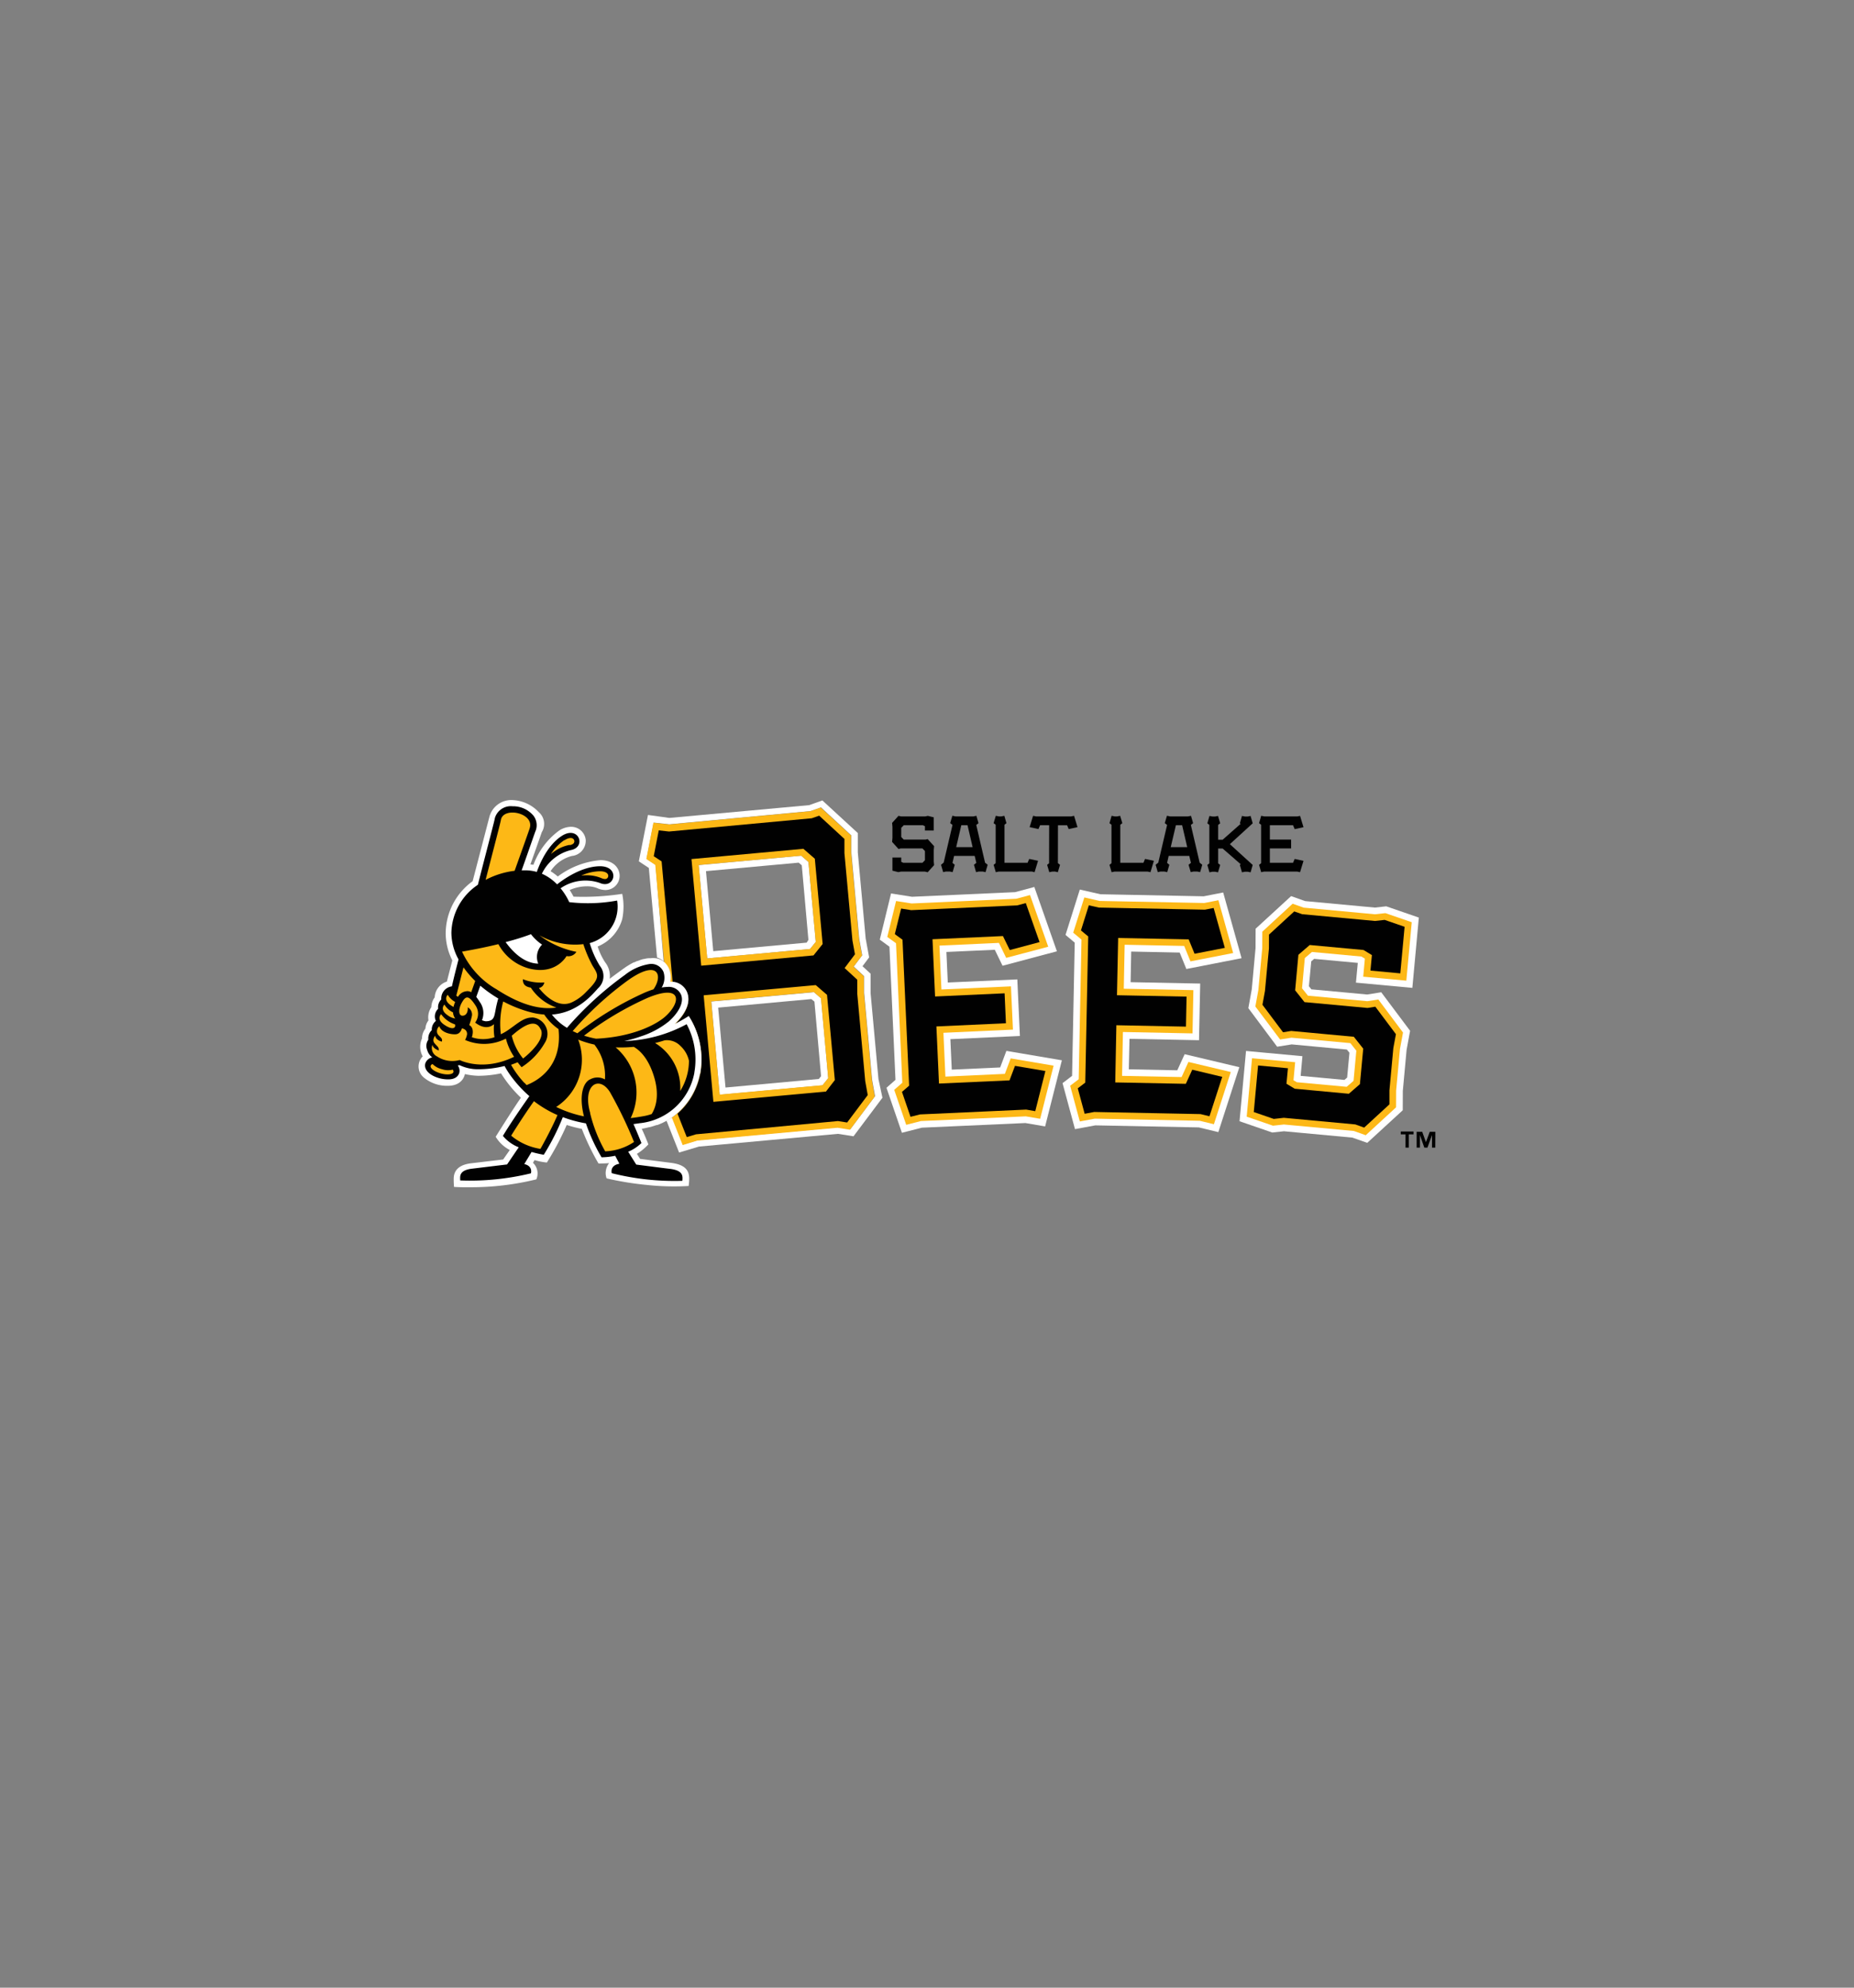 <svg id="Layer_1" data-name="Layer 1" xmlns="http://www.w3.org/2000/svg" viewBox="0 0 280 300"><rect x="0" y="0" width="280" height="300" fill="#808080" stroke="none"/><defs><style>.cls-1{fill:#fff;}.cls-2{fill:#fdb816;}.cls-3{fill:#010101;}</style></defs><title>salt lake bees logo</title><polygon class="cls-1" points="204.25 171.7 193.91 170.74 192.14 170.93 187.2 169.23 188.18 158.62 196.7 159.41 196.43 162.38 203.04 162.99 203.45 162.64 203.8 158.89 203.41 158.41 195.08 157.63 192.88 157.98 188.53 152.16 189.05 149.3 189.62 143.08 189.63 140.17 194.99 135.25 197.1 136 207.64 136.98 209.35 136.79 214.28 138.49 213.3 149.1 204.78 148.31 205.06 145.33 198.47 144.72 198.03 145.1 197.68 148.85 198.05 149.32 206.48 150.1 208.6 149.76 212.96 155.58 212.43 158.46 211.86 164.66 211.85 167.57 206.49 172.49 204.25 171.7"/><polygon class="cls-2" points="204.47 170.7 193.9 169.72 192.25 169.9 188.28 168.54 189.09 159.72 195.6 160.32 195.35 163.04 195.85 163.34 203.38 164.03 204.42 163.13 204.84 158.58 203.94 157.44 195.04 156.62 193.33 156.89 189.59 151.91 190.04 149.44 190.63 143.13 190.64 140.62 195.22 136.4 196.88 136.99 207.65 137.99 209.23 137.82 213.21 139.19 212.39 148.01 205.88 147.41 206.13 144.69 205.6 144.37 198.14 143.68 197.06 144.6 196.64 149.16 197.53 150.28 206.51 151.11 208.16 150.85 211.89 155.84 211.43 158.32 210.85 164.62 210.84 167.13 206.26 171.34 204.47 170.7"/><polygon class="cls-3" points="210.43 158.18 210.82 156.09 207.71 151.94 206.54 152.13 197.01 151.25 195.6 149.47 196.09 144.11 197.8 142.63 205.92 143.38 207.19 144.15 206.97 146.49 211.48 146.91 212.13 139.88 209.12 138.84 207.66 139 196.66 137.98 195.46 137.56 191.65 141.06 191.64 143.17 191.04 149.57 190.66 151.65 193.77 155.8 195.01 155.6 204.46 156.48 205.88 158.27 205.38 163.63 203.71 165.08 195.53 164.32 194.29 163.57 194.51 161.23 190 160.81 189.35 167.84 192.37 168.88 193.89 168.71 204.69 169.71 206.02 170.19 209.84 166.68 209.84 164.57 210.43 158.18"/><polygon class="cls-1" points="133.88 164.18 135.24 162.98 134.33 142.89 132.87 141.82 134.57 134.85 137.74 135.35 153.31 134.65 156.21 133.87 159.62 143.58 151.41 145.76 150.24 143.35 142.93 143.68 143.14 148.29 153.64 147.82 154.03 156.36 143.53 156.84 143.74 161.44 151.05 161.11 151.99 158.61 160.37 160.03 157.84 170.01 154.86 169.5 139.23 170.2 136.21 170.97 133.88 164.18"/><polygon class="cls-2" points="135.05 164.49 136.27 163.42 135.32 142.36 134 141.41 135.33 135.99 137.68 136.36 153.46 135.65 155.56 135.09 158.31 142.89 151.96 144.57 150.86 142.31 141.88 142.72 142.18 149.34 152.68 148.87 152.98 155.4 142.48 155.88 142.78 162.49 151.76 162.08 152.64 159.74 159.12 160.84 157.09 168.86 154.92 168.49 139.08 169.2 136.86 169.77 135.05 164.49"/><polygon class="cls-3" points="152.46 163.06 141.81 163.54 141.42 154.92 151.92 154.44 151.72 149.92 141.22 150.4 140.83 141.76 151.47 141.28 152.5 143.39 157 142.19 154.92 136.3 153.62 136.65 137.62 137.37 136.09 137.13 135.14 140.99 136.3 141.83 137.3 163.86 136.22 164.8 137.51 168.56 138.94 168.2 154.98 167.47 156.35 167.71 157.88 161.65 153.29 160.87 152.46 163.06"/><polygon class="cls-1" points="181.06 170.16 165.42 169.85 162.35 170.42 160.47 163.48 161.91 162.38 162.31 142.27 160.92 141.11 163.08 134.26 166.2 134.97 181.79 135.28 184.73 134.7 187.51 144.62 179.17 146.25 178.16 143.77 170.84 143.62 170.75 148.24 181.26 148.45 181.08 157 170.58 156.79 170.48 161.39 177.8 161.54 178.91 159.11 187.17 161.07 184 170.87 181.06 170.16"/><polygon class="cls-2" points="181.19 169.16 165.34 168.84 163.08 169.26 161.62 163.87 162.91 162.89 163.33 141.81 162.08 140.77 163.76 135.45 166.08 135.98 181.88 136.29 184.01 135.87 186.24 143.84 179.79 145.1 178.84 142.77 169.85 142.59 169.72 149.23 180.23 149.44 180.1 155.97 169.59 155.76 169.46 162.38 178.45 162.56 179.48 160.28 185.88 161.8 183.33 169.68 181.19 169.16"/><polygon class="cls-3" points="179.09 163.58 168.43 163.37 168.6 154.74 179.11 154.95 179.2 150.42 168.69 150.21 168.87 141.57 179.52 141.78 180.41 143.95 184.98 143.06 183.29 137.04 181.97 137.3 165.96 136.98 164.44 136.64 163.25 140.43 164.35 141.34 163.9 163.4 162.77 164.26 163.81 168.1 165.25 167.83 181.31 168.15 182.66 168.48 184.59 162.53 180.06 161.45 179.09 163.58"/><path class="cls-3" d="M213.48,171.21h-.72v2h-.49v-2h-.72v-.43h1.93Zm3.28,2h-.49v-1.9h0l-.69,1.9h-.47l-.67-1.9h0v1.9h-.49v-2.39h.84l.56,1.56h0l.58-1.56h.84Z"/><path class="cls-1" d="M108.69,165.23l15.53-1.42.86-1.07L124,150.68l-1.07-.93-15.5,1.41ZM123,151.17l1,11.26-.34.42-14.09,1.29-1.11-12.06,14.07-1.29Z"/><path class="cls-1" d="M121,129.15l-15.48,1.42,1.29,14.08,15.53-1.42.86-1.07-1.11-12.06Zm.83,13.12-14.11,1.29-1.1-12.08,14-1.28.47.4,1,11.25Z"/><path class="cls-1" d="M132.67,162.88l-1.19-13v-2.92l-1.22-1.13,1-1.33-.52-2.85-1.19-13v-2.92l-5.35-4.92-2,.71-21.11,1.93L97.86,123l-1.38,7,1.51,1,1.24,13.52h0a2.77,2.77,0,0,1,.67.32h0l.25.19,0,0,.07.05L99,130.51l-1.35-.89,1.07-5.47,2.37.26,21.34-2,1.56-.55,4.58,4.22v2.52l1.2,13.11.45,2.47-1.28,1.7,1.57,1.45v2.53l1.2,13.11.45,2.47-3.74,5-1.87-.3-21.2,1.94-2.19.67-1.63-4.13-.15.1-.14.08-.53.32-.06,0,1.91,4.83,3-.9,21-1.92,2.34.37,4.37-5.82Z"/><path class="cls-2" d="M131.67,163l-1.2-13.12v-2.52l-1.57-1.45,1.28-1.7-.45-2.47-1.2-13.11v-2.53l-4.58-4.21-1.56.55-21.34,2-2.37-.26-1.07,5.47,1.35.89,1.35,14.71h0a3,3,0,0,1,.75,1.09,3.64,3.64,0,0,1,.17,1.86,2.58,2.58,0,0,1,2.63,1.93c.48,1.71-.88,3.43-2,4.47a22.66,22.66,0,0,0,2.14-1.22,12.06,12.06,0,0,1,1.72,8.72,10.42,10.42,0,0,1-4.66,6.85l.41-.26,1.63,4.13,2.2-.67,21.19-1.94,1.87.3,3.74-5Zm-26.15-32.45L121,129.15l1.1.95,1.1,12.06-.86,1.07-15.53,1.42Zm18.7,33.24-15.53,1.42-1.28-14.07,15.5-1.41,1.07.93,1.1,12.06Z"/><path class="cls-3" d="M130.67,163.16,129.47,150v-2.13l-1.91-1.76,1.56-2.08-.38-2.08-1.21-13.2v-2.13l-3.81-3.51-1.12.39-21.56,2-1.55-.17-.76,3.9,1.19.78,1.67,18.27a2.47,2.47,0,0,1,2.26,1.89c.45,1.58-.67,3.16-1.7,4.21v.13c.43-.23,1.29-.69,1.87-1.09a12.07,12.07,0,0,1,1.72,8.73,10.68,10.68,0,0,1-3.42,5.94l1.4,3.53,1.4-.42,21.43-2,1.39.22,3.11-4.14ZM105.9,145.75l-1.47-16.09,16.9-1.55,1.73,1.5,1.18,12.87-1.38,1.72Zm18.84,19-17,1.55-1.47-16.08,16.93-1.54,1.7,1.47,1.18,12.87Z"/><polygon class="cls-3" points="140.1 126.64 139.78 126.72 136.49 126.72 136.11 126.33 136.11 124.95 136.49 124.55 139.38 124.55 139.69 124.7 139.69 125.35 141.02 125.35 141.02 123.36 140.13 123.14 139.75 123.22 136.06 123.22 135.7 123.13 134.75 124.18 134.73 124.2 134.78 124.78 134.78 126.48 134.73 127.07 135.7 128.14 136.04 128.05 139.31 128.05 139.69 128.45 139.69 129.83 139.32 130.22 136.41 130.22 136.11 130.07 136.11 129.43 134.78 129.43 134.78 131.41 135.67 131.63 136.07 131.55 139.7 131.55 140.1 131.65 141.05 130.6 141.07 130.58 141.02 130 141.02 128.3 141.07 127.71 140.1 126.64"/><path class="cls-3" d="M147.44,124.51l.34-.27-.32-1.11-.45.09h-2.72l-.46-.1-.33,1.11.35.28-1.33,5.68-.4.33.32,1.11.43-.09h.56l.44.09.32-1.11-.34-.28.24-1.06h3.11l.25,1.05-.36.29.32,1.11.43-.09h.56l.44.09.32-1.11-.39-.31Zm-.55,3.35h-2.48l.77-3.31h.94Z"/><path class="cls-3" d="M179.85,124.51l.34-.27-.32-1.11-.45.09H176.7l-.46-.1-.33,1.11.35.28-1.33,5.68-.4.33.32,1.11.43-.09h.56l.44.09.32-1.11-.34-.28.24-1.06h3.11l.25,1.05-.36.29.33,1.11.42-.09h.56l.44.09.32-1.11-.39-.31Zm-.55,3.35h-2.49l.78-3.31h.94Z"/><polygon class="cls-3" points="195.28 130.22 191.78 130.22 191.78 128.05 194.99 128.05 194.99 126.72 191.78 126.72 191.78 124.55 195.28 124.55 195.53 125.14 196.86 124.85 196.34 123.14 195.95 123.22 190.94 123.22 190.47 123.13 190.15 124.24 190.46 124.48 190.46 130.28 190.15 130.53 190.47 131.64 190.9 131.55 195.93 131.55 196.34 131.64 196.86 129.93 195.53 129.64 195.28 130.22"/><polygon class="cls-3" points="156.76 129.92 155.45 129.64 155.45 129.64 155.44 129.64 155.19 130.22 151.7 130.22 151.7 124.48 152 124.24 151.68 123.13 151.23 123.22 150.85 123.22 150.39 123.13 150.06 124.24 150.37 124.48 150.37 130.28 150.06 130.53 150.39 131.64 150.81 131.55 155.84 131.54 156.24 131.64 156.25 131.63 156.25 131.63 156.77 129.92 156.76 129.92 156.76 129.92"/><polygon class="cls-3" points="174.26 129.92 172.94 129.64 172.94 129.65 172.93 129.64 172.69 130.22 169.19 130.22 169.19 124.48 169.5 124.24 169.17 123.13 168.72 123.22 168.34 123.22 167.88 123.13 167.56 124.24 167.86 124.48 167.86 130.28 167.56 130.53 167.88 131.64 168.31 131.55 173.33 131.55 173.75 131.64 174.26 129.93 174.26 129.93 174.26 129.92"/><polygon class="cls-3" points="161.79 123.22 156.46 123.22 156.02 123.13 155.5 124.84 156.83 125.13 157.08 124.55 158.45 124.55 158.44 130.29 158.14 130.53 158.47 131.64 158.9 131.55 159.32 131.54 159.76 131.64 160.09 130.53 159.77 130.27 159.78 124.56 161.16 124.56 161.4 125.13 162.73 124.84 162.21 123.13 161.79 123.22"/><polygon class="cls-3" points="188.87 123.15 188.42 123.24 188.04 123.24 187.57 123.15 187.25 124.26 187.37 124.34 184.65 126.74 183.97 126.74 183.97 124.5 184.28 124.26 183.95 123.15 183.5 123.24 183.12 123.24 182.66 123.15 182.34 124.26 182.64 124.5 182.64 130.3 182.34 130.55 182.66 131.66 183.09 131.57 183.51 131.57 183.95 131.66 184.28 130.55 183.97 130.3 183.97 128.07 184.65 128.07 187.38 130.44 187.25 130.55 187.57 131.66 188 131.57 188.43 131.57 188.87 131.66 189.19 130.55 185.74 127.41 189.19 124.26 188.87 123.15"/><path class="cls-1" d="M105.74,162.07a12.07,12.07,0,0,0-1.72-8.73,22.66,22.66,0,0,1-2.14,1.22c1.09-1,2.44-2.76,2-4.47a2.56,2.56,0,0,0-2.63-1.92,3.67,3.67,0,0,0-.17-1.87,2.9,2.9,0,0,0-.75-1.08l-.17-.14,0,0-.18-.12,0,0-.22-.12,0,0-.21-.09,0,0-.27-.08h0l-.26-.05h-.06a2.93,2.93,0,0,0-.67,0H98a4.53,4.53,0,0,0-.78.13l-.08,0-.39.12,0,0-.47.18-.07,0-.43.2-.08,0-.53.29,0,0-.52.32-.11.07-.58.41c-.63.46-1.27.92-1.88,1.39a3.31,3.31,0,0,0-.69-2.49,9.92,9.92,0,0,1-1.13-2.38,6.36,6.36,0,0,0,3.71-4.13,9.47,9.47,0,0,0,0-3.82,38.8,38.8,0,0,1-7.35.42c-.14-.26-.33-.6-.58-1a6.41,6.41,0,0,1,2.58-.56,4,4,0,0,1,1.65.31,3,3,0,0,0,1.14.25,2.14,2.14,0,0,0,2.17-2.14c0-1.12-.88-2.35-2.87-2.37a12.47,12.47,0,0,0-6.47,2.47,8.23,8.23,0,0,0-1.09-.8,5.47,5.47,0,0,1,3.23-2.3,2.32,2.32,0,0,0,2.08-2.4,2.2,2.2,0,0,0-2.24-2,3.37,3.37,0,0,0-1.81.59,11.2,11.2,0,0,0-3.85,5.15,3.4,3.4,0,0,0-.46-.06c1.61-4.5,1.69-4.81,1.74-4.9a2.35,2.35,0,0,0-.48-3,5.73,5.73,0,0,0-3.88-1.81h0a3.42,3.42,0,0,0-3.55,2.46L71.38,133a9.8,9.8,0,0,0-4.07,7.8,9.08,9.08,0,0,0,1,4.15l-.82,3.2a2.62,2.62,0,0,0-1.84,2.38,2.6,2.6,0,0,0-.51,1.48,2.77,2.77,0,0,0-.43,2,2.24,2.24,0,0,0-.46,1.23,2.49,2.49,0,0,0-.52,1.5,3,3,0,0,0,.11,2.7,2.16,2.16,0,0,0,.13,3.16,5.48,5.48,0,0,0,3.66,1.28c2.32,0,2.57-1.73,2.58-1.77a10.49,10.49,0,0,0,2,.26h0a17,17,0,0,0,3.46-.37,18.79,18.79,0,0,0,3,3.68c-1.16,1.65-3.81,5.89-3.81,5.89a5.35,5.35,0,0,0,2.13,2l-1,1.43-4.8.57c-2.76.31-2.67,2-2.67,2.52s.05,1.05.05,1.05.92.07,2.2.05A41.4,41.4,0,0,0,81,178a2.21,2.21,0,0,0-.51-2.5l.24-.41a9.76,9.76,0,0,0,1.86.37,42.47,42.47,0,0,0,3-5.67,19,19,0,0,0,2.28.59,36.81,36.81,0,0,0,2.52,5.23s1,0,1.6-.06a2.42,2.42,0,0,0-.38,2.3,45.69,45.69,0,0,0,6.15,1A37.73,37.73,0,0,0,104,179c.19-1.56.33-3.11-2.64-3.49l-4.69-.6-.48-.76a8.24,8.24,0,0,0,1.73-1.43s-.51-1.32-1-2.35c.4-.07.78-.16,1.14-.25-.36.09-.74.18-1.14.24.4-.06.78-.15,1.14-.24l.07,0c.35-.09.68-.2,1-.31l.11,0c.31-.11.61-.24.89-.37l.09-.05a8.88,8.88,0,0,0,.81-.44h0a10.42,10.42,0,0,0,4.66-6.85"/><path class="cls-3" d="M104.86,161.89a11.3,11.3,0,0,0-1.16-7.31,21.16,21.16,0,0,1-9.42,2.55,20.17,20.17,0,0,0,2.54-.72,13,13,0,0,0,4.19-2.25c1.23-1.08,2.36-2.7,1.86-4a2,2,0,0,0-2.07-1.2,4.68,4.68,0,0,0-.87.09,2.83,2.83,0,0,0,.27-2.37,2,2,0,0,0-2.1-1.18,7.9,7.9,0,0,0-3.7,1.63,51,51,0,0,0-8.77,8,8.18,8.18,0,0,1-2.28-2c4-.29,6.26-3.21,7-4a2.46,2.46,0,0,0,.25-3.34,14.25,14.25,0,0,1-1.54-3.45,5.69,5.69,0,0,0,4.14-6.42,24.33,24.33,0,0,1-7.23.24,9.54,9.54,0,0,0-1.31-2.09,6.63,6.63,0,0,1,5.92-.81c2.28,1,3.13-2.49.07-2.52-2.76,0-5.5,1.93-6.52,2.74a7.12,7.12,0,0,0-2.29-1.61,6.61,6.61,0,0,1,4.34-3.56c2.44-.42,1.24-3.8-1.33-2.15-2.08,1.34-3.27,4-3.78,5.44a6.36,6.36,0,0,0-1.74-.24h-.55c1.21-3.37,2-5.74,2.15-6.06a2.37,2.37,0,0,0-.35-2.17,4,4,0,0,0-3.16-1.44,2.51,2.51,0,0,0-2.68,1.77c0,.21-1.15,4.51-2.57,10.08a8.94,8.94,0,0,0-4,7.26,8.4,8.4,0,0,0,1.08,4c-.36,1.4-.71,2.76-1,4.07a1.84,1.84,0,0,0-1.61,1.8,1.09,1.09,0,0,0,0,.18l0,0a1.64,1.64,0,0,0-.48,1.26c0,.06,0,.11,0,.16l0,0a1.58,1.58,0,0,0-.48,1.26,1.61,1.61,0,0,0,.15.56,1.65,1.65,0,0,0-.62,1.39,1.73,1.73,0,0,0-.52,1.44,1.61,1.61,0,0,0-.17,1.56,2,2,0,0,0,.77,1.11,1.39,1.39,0,0,0-1.06.92c-.24.92.62,1.81,2.15,2.23a4.9,4.9,0,0,0,1.33.17c1.26,0,1.58-.71,1.66-1a1.31,1.31,0,0,0-.24-1.1l.27-.05a6.43,6.43,0,0,0,2.89.62,16.24,16.24,0,0,0,3.91-.49,13.75,13.75,0,0,0,1.33,2,17.93,17.93,0,0,0,2.42,2.55c-1.26,1.78-2.9,4.17-4,6a5.9,5.9,0,0,0,2.39,1.72l-1.76,2.59-5.22.63c-2.17.24-1.84,1.28-1.86,1.78a38.83,38.83,0,0,0,10.68-1.07s.35-1.08-1-1.4l1.1-1.82c.55.15,1.16.3,1.84.42A35.28,35.28,0,0,0,85,168.61a18.83,18.83,0,0,0,3.49.94,26.91,26.91,0,0,0,2.36,5.12,10.77,10.77,0,0,0,2.06-.23l.63,1.2c-1.51.28-1.15,1.43-1.15,1.43a38.89,38.89,0,0,0,10.67,1.15c0-.5.32-1.53-1.84-1.8-1.43-.17-3.79-.48-5.13-.65l-1.22-1.94a6.42,6.42,0,0,0,2-1.31s-.5-1.28-1.2-2.86l.91-.13a9.35,9.35,0,0,0,8.29-7.64M74.8,152.65c-.16.82-.25,1.5-1.45,1.49a2.07,2.07,0,0,1-.56-.16,2.85,2.85,0,0,0-.33-2.75c-.17-.27-.35-.53-.53-.77.2-.55.4-1.12.61-1.69a19.51,19.51,0,0,0,2.71,1.93,16.76,16.76,0,0,0-.44,1.92v0"/><path class="cls-1" d="M81.88,142.58A7,7,0,0,1,80.19,141a37.51,37.51,0,0,1-3.83,1.19c1.81,2.47,3.53,3.22,4.93,3.25a2.63,2.63,0,0,1,.59-2.88"/><path class="cls-2" d="M86.49,155.62l.71.33a49.29,49.29,0,0,1,10.18-6.14c.47-.2.9-.36,1.31-.49,1.45-2.06.75-4.56-3.74-1.44a49.65,49.65,0,0,0-8.46,7.74"/><path class="cls-2" d="M88.21,156.31a13.64,13.64,0,0,0,1.81.46c5.79-.28,9.21-2.26,10.39-3.29,2.51-2.19,2.65-5.09-2.68-2.84a47.85,47.85,0,0,0-9.52,5.67"/><path class="cls-2" d="M66.77,161.38a3,3,0,0,1-1.44-.78.43.43,0,0,0-.29.26c-.1.38.58.89,1.53,1.15s1.81.17,1.91-.21a.42.42,0,0,0-.11-.36,2.86,2.86,0,0,1-1.6-.06"/><path class="cls-2" d="M77.19,171.4a9.1,9.1,0,0,0,4.43,2s1.62-2.86,2.57-5.1a17.14,17.14,0,0,1-3.55-2.1c-1.8,2.53-3.45,5.22-3.45,5.22"/><path class="cls-2" d="M70.54,149.59a1.34,1.34,0,0,1,.63.16c.19-.55.4-1.11.6-1.69A14.35,14.35,0,0,1,70,146c-.38,1.48-.74,2.92-1.09,4.28l.26.17a1.67,1.67,0,0,1,1.38-.85"/><path class="cls-2" d="M80,125c.72-2.27-3.86-3.28-4.34-1.32,0,.2-1,4-2.32,9.12a12.55,12.55,0,0,1,4.38-1.37c1.28-3.57,2.18-6.1,2.28-6.43"/><path class="cls-2" d="M90.89,132.56a1.27,1.27,0,0,0,.47.11.47.47,0,0,0,.5-.48c0-.41-.47-.68-1.22-.69h-.06a7.16,7.16,0,0,0-2.79.65,6.81,6.81,0,0,1,.78-.05,5.79,5.79,0,0,1,2.32.46"/><path class="cls-2" d="M86.05,127.55a1.08,1.08,0,0,0,.45-.16.48.48,0,0,0,.16-.68c-.22-.34-.77-.3-1.4.1l-.05,0a7.27,7.27,0,0,0-2,2.08c.21-.17.42-.33.63-.47a5.86,5.86,0,0,1,2.19-.9"/><path class="cls-2" d="M104.05,160.1a4.28,4.28,0,0,0-1.28-2.23,2.82,2.82,0,0,0-2.41-.85c-.43.14-.91.28-1.43.4a7.94,7.94,0,0,1,3.8,7.24,8.64,8.64,0,0,0,1.32-4.56"/><path class="cls-2" d="M95.71,158a20.4,20.4,0,0,1-2.73.08,8.94,8.94,0,0,1,2.27,10.67c.75-.08,1.45-.2,2.06-.31a7.62,7.62,0,0,0,1.11-.3c.55-.88,1.24-2.68.37-5.59s-2.26-4.09-3.08-4.55"/><path class="cls-2" d="M89.11,162.92a2.28,2.28,0,0,1,2.25,0,7.64,7.64,0,0,0-1.59-5.26l-.59-.14a16.93,16.93,0,0,1-1.86-.61A8.48,8.48,0,0,1,84,167.07a17.28,17.28,0,0,0,4.19,1.42c-.84-3.38,0-5.14.9-5.57"/><path class="cls-2" d="M89.12,168a22.28,22.28,0,0,0,2.28,5.77,8.4,8.4,0,0,0,4.35-1.41,64.5,64.5,0,0,0-3.61-7.49c-1.6-2.64-4.25-1.19-3,3.13"/><path class="cls-2" d="M67.62,153.24a2.43,2.43,0,0,0,1.13.48l-.1-.15a1.69,1.69,0,0,1-.23-.77,3,3,0,0,1-1.3-1.18s-.8.75.5,1.62"/><path class="cls-2" d="M68.13,151.76a3.9,3.9,0,0,0,.36.22,4.83,4.83,0,0,1,.25-.76,2.84,2.84,0,0,1-1.12-1.08s-.8.75.51,1.62"/><path class="cls-2" d="M79.21,163.43l.32.34c1.58-.61,5.44-2.72,4.82-8.45a8.21,8.21,0,0,1-2.16-2.2,10,10,0,0,1-2-.33A19.27,19.27,0,0,1,76,151.15a12.84,12.84,0,0,0-.36,4.95,7.57,7.57,0,0,0,1.18-.69h0l.51-.36c1.24-.91,2-1.51,3.18-1.48a2.49,2.49,0,0,1,1.78,3.81,10.62,10.62,0,0,1-3.52,3.69s-.25-.28-.59-.74c-.2.08-.55.22-1,.38a14.76,14.76,0,0,0,2,2.72"/><path class="cls-2" d="M76.4,156.76a7.2,7.2,0,0,1-6.16.2,2.7,2.7,0,0,0,.3-.88c0-.52-.31-.76-.78-.88,0,0-.17.83-.91.9-.54.05-2.13-.14-2.51-1.21a1,1,0,0,0-.32,1c.16.55.93.73.7,1.32,0,0-.91-.2-1-.89,0,0-.53.61-.1,1.13s.71.6.63,1.1c0,0-.9-.32-.94-.87a1.41,1.41,0,0,0,.68,1.76,4.21,4.21,0,0,0,3.43.55s3.48,1.82,8.22-.49a8.74,8.74,0,0,1-1.22-2.69"/><path class="cls-2" d="M81.66,155.38c-.77-1.76-2.64-.58-4.37.94A8.48,8.48,0,0,0,79,159.76s3.47-2.62,2.69-4.38"/><path class="cls-2" d="M74.67,156.5a7.71,7.71,0,0,1-.06-1.92c-.44.38-1.4.87-2.85-.24a2.24,2.24,0,0,0,0-2.66c-1-1.52-1.44-1.36-2-.38s-.53,2,.08,2,.86-.62.8-1.26a1.24,1.24,0,0,1,.64,1.23,10.14,10.14,0,0,1-.41,1.44l.12.08c.73.54.27,1.76.27,1.76a5.22,5.22,0,0,0,3.41,0"/><path class="cls-2" d="M67.13,154.69c1.3.87,1.75.41,1.58-.08a4.22,4.22,0,0,1-2.09-1.54s-.8.75.51,1.62"/><path class="cls-2" d="M74.89,149.25c4,2.62,6.94,3.15,9.13,2.82a7.63,7.63,0,0,1-3.85-3c-.81-.15-1.22-.46-1.2-1.28a7.23,7.23,0,0,0,3.23.49,1,1,0,0,1-.81.84c.49.63,2.73,3.31,5.1,2.1a7.28,7.28,0,0,0,2.1-1.58c2.18-2.14,1.74-2.51.88-3.92a19.41,19.41,0,0,1-1.37-3.22,11,11,0,0,1-6.63-1.33,13.63,13.63,0,0,0,5.58,2.49,1.41,1.41,0,0,1-1.49.64s-1.53,2.83-5.48,1.92a7.43,7.43,0,0,1-4.81-3.72c-1.49.36-3.3.75-5.49,1.13a12.77,12.77,0,0,0,5.11,5.63"/></svg>